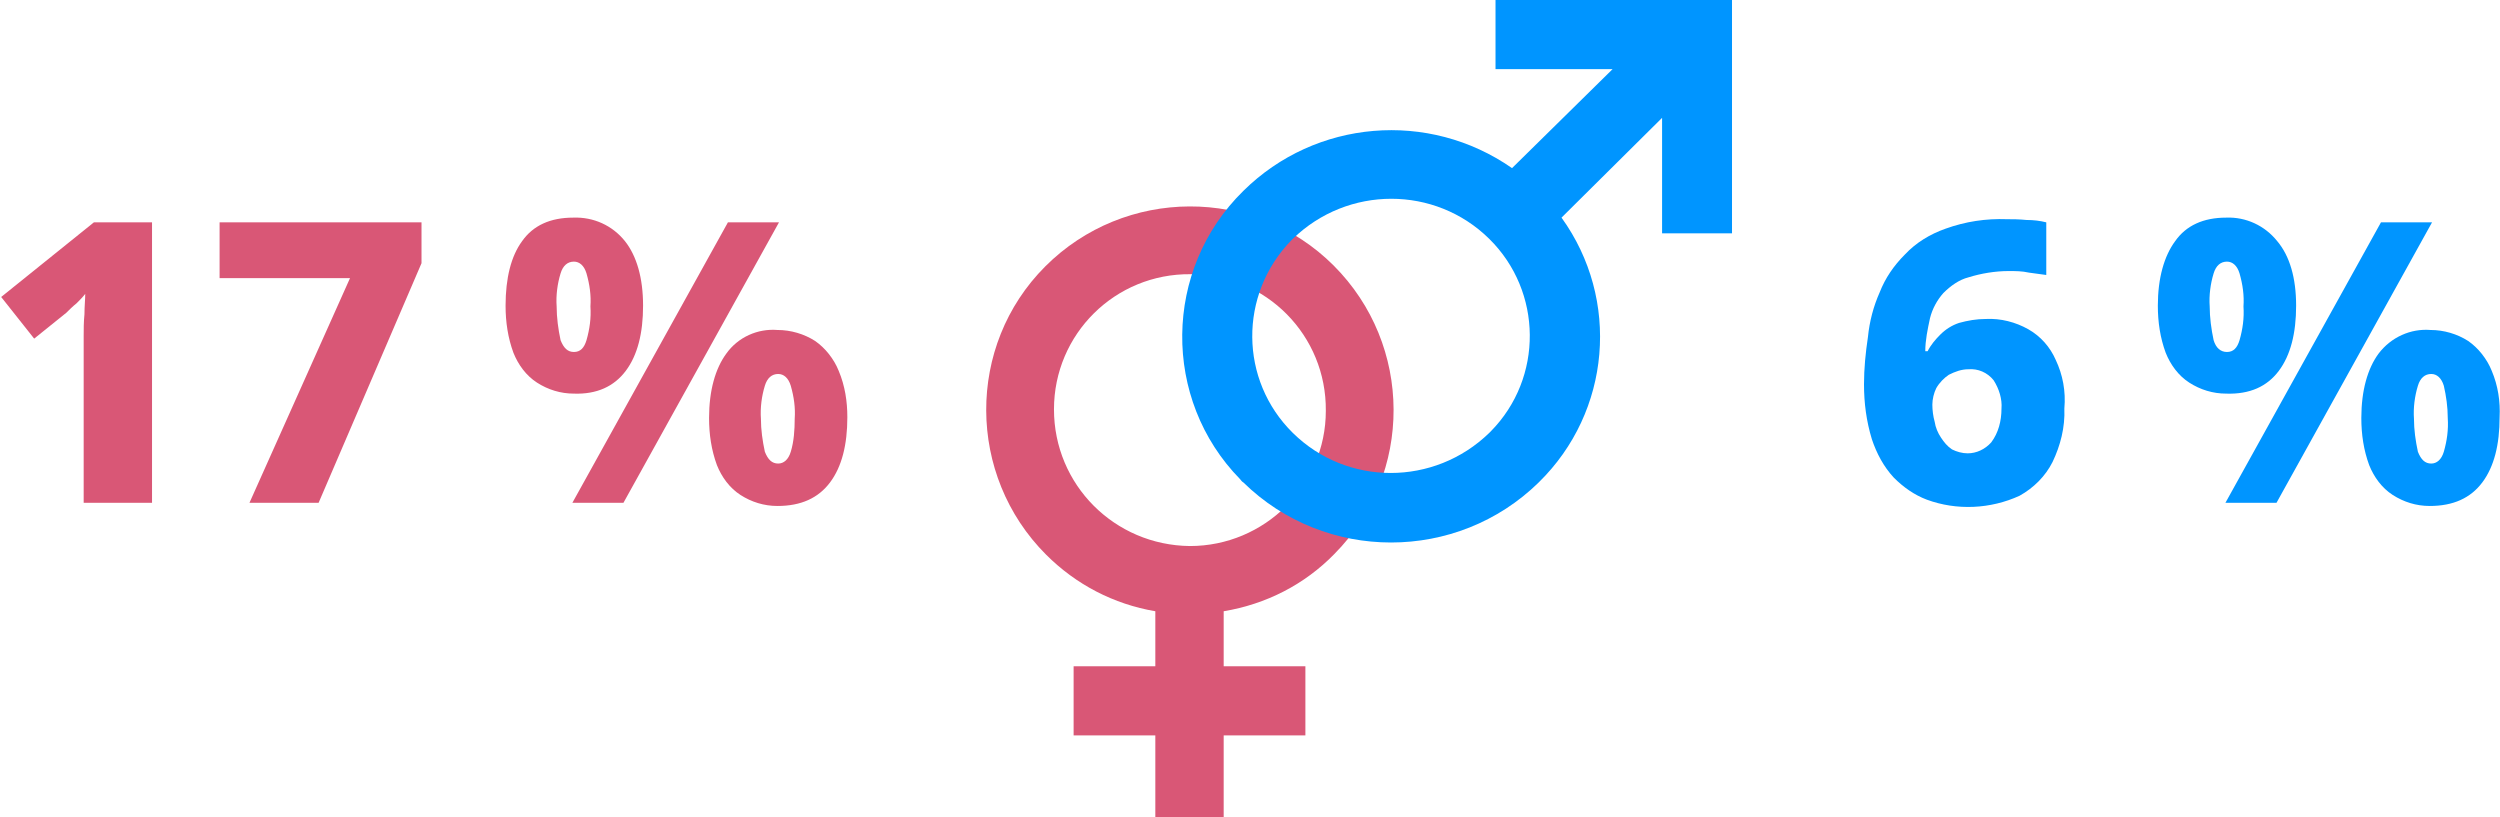 <?xml version="1.0" encoding="utf-8"?>
<!-- Generator: Adobe Illustrator 27.8.1, SVG Export Plug-In . SVG Version: 6.00 Build 0)  -->
<svg version="1.1" id="Warstwa_1" xmlns="http://www.w3.org/2000/svg" xmlns:xlink="http://www.w3.org/1999/xlink" x="0px" y="0px"
	 viewBox="0 0 318.2 104" style="enable-background:new 0 0 318.2 104;" xml:space="preserve">
<style type="text/css">
	.st0{fill:#D95776;}
	.st1{fill:#0095FF;}
	.st2{clip-path:url(#SVGID_00000176722647350198492110000009317793574083484296_);}
	.st3{clip-path:url(#SVGID_00000176021168322593661920000010896078740066006966_);}
</style>
<g id="Group_3" transform="translate(-0.55)">
	<path class="st0" d="M19.8,64h-8.6V42.8c0-0.9,0-1.8,0.1-2.8c0-1,0.1-1.9,0.1-2.6c-0.3,0.4-0.7,0.8-1.1,1.2
		c-0.5,0.4-0.9,0.8-1.3,1.2l-4.1,3.3l-4.2-5.3l11.8-9.5h7.4V64z"/>
	<polygon class="st0" points="32.3,64 45.1,35.4 28.5,35.4 28.5,28.3 54.2,28.3 54.2,33.5 41.1,64 	"/>
	<g>
		<path class="st0" d="M80.2,47.2c1.5-2,2.2-4.8,2.2-8.3s-0.8-6.3-2.3-8.2c-1.6-2-4-3.1-6.6-3c-2.9,0-5.1,1-6.5,3
			c-1.4,1.9-2.1,4.7-2.1,8.2c0,2.1,0.3,4.1,1,6c0.6,1.5,1.6,2.9,3,3.8c1.4,0.9,3,1.4,4.7,1.4C76.5,50.2,78.7,49.2,80.2,47.2z
			 M71.9,43.3c-0.3-1.4-0.5-2.9-0.5-4.3c-0.1-1.4,0.1-2.9,0.5-4.2c0.3-1,0.9-1.5,1.7-1.5h0c0.7,0,1.3,0.5,1.6,1.5
			c0.4,1.4,0.6,2.8,0.5,4.2c0.1,1.5-0.1,2.9-0.5,4.3c-0.3,1-0.8,1.5-1.6,1.5S72.3,44.3,71.9,43.3z"/>
		<polygon class="st0" points="93.2,28.3 73.4,64 79.9,64 99.7,28.3 		"/>
		<path class="st0" d="M107.3,47.2c-0.6-1.5-1.7-2.9-3-3.8c-1.4-0.9-3.1-1.4-4.8-1.4c-2.5-0.2-5,0.9-6.5,3c-1.4,1.9-2.2,4.7-2.2,8.2
			c0,2.1,0.3,4.1,1,6c0.6,1.5,1.6,2.9,3,3.8c1.4,0.9,3,1.4,4.7,1.4c3,0,5.2-1,6.7-3c1.5-2,2.2-4.8,2.2-8.3
			C108.4,51.1,108.1,49.1,107.3,47.2z M101.2,57.5c-0.3,1-0.9,1.5-1.6,1.5c-0.8,0-1.3-0.5-1.7-1.5c-0.3-1.4-0.5-2.8-0.5-4.2
			c-0.1-1.4,0.1-2.9,0.5-4.2c0.3-1,0.9-1.5,1.7-1.5h0c0.7,0,1.3,0.5,1.6,1.5c0.4,1.4,0.6,2.8,0.5,4.2
			C101.7,54.7,101.6,56.2,101.2,57.5z"/>
	</g>
	<path class="st1" d="M262.2,45.8c-0.7-1.6-1.9-3-3.5-3.9c-1.6-0.9-3.5-1.4-5.4-1.3c-1.2,0-2.3,0.2-3.4,0.5
		c-0.9,0.3-1.7,0.8-2.4,1.5c-0.6,0.6-1.2,1.3-1.6,2.1h-0.3c0-1.4,0.3-2.8,0.6-4.2c0.3-1.2,0.9-2.3,1.7-3.2c0.9-0.9,2-1.7,3.2-2
		c1.6-0.5,3.4-0.8,5.1-0.8c0.9,0,1.7,0,2.6,0.2c0.7,0.1,1.5,0.2,2.2,0.3v-6.7c-0.8-0.2-1.6-0.3-2.5-0.3c-1-0.1-1.8-0.1-2.5-0.1
		c-2.7-0.1-5.3,0.3-7.8,1.2c-2,0.7-3.8,1.8-5.2,3.3c-1.4,1.4-2.5,3-3.2,4.8c-0.8,1.8-1.3,3.7-1.5,5.7c-0.3,2-0.5,4-0.5,6
		c0,2.4,0.3,4.7,1,7c0.6,1.8,1.5,3.5,2.8,4.9c1.2,1.2,2.6,2.2,4.2,2.8c3.8,1.4,8.1,1.2,11.8-0.5c1.8-1,3.3-2.5,4.2-4.3
		c1-2.1,1.6-4.4,1.5-6.8C263.5,49.8,263.1,47.7,262.2,45.8z M254,56.3c-0.8,0.9-1.9,1.4-3,1.4c-0.7,0-1.4-0.2-2-0.5
		c-0.6-0.4-1-0.9-1.4-1.5c-0.4-0.6-0.7-1.3-0.8-2c-0.2-0.7-0.3-1.5-0.3-2.2c0-0.7,0.2-1.5,0.5-2.1c0.4-0.7,1-1.3,1.6-1.7
		c0.8-0.4,1.6-0.7,2.5-0.7c1.2-0.1,2.4,0.4,3.2,1.4c0.7,1.1,1.1,2.4,1,3.6C255.3,53.6,254.9,55.1,254,56.3z"/>
	<g>
		<path class="st1" d="M290.6,47.2c1.5-2,2.2-4.8,2.2-8.3s-0.8-6.3-2.4-8.2c-1.6-2-4-3.1-6.5-3c-2.9,0-5.1,1-6.5,3
			c-1.4,1.9-2.2,4.7-2.2,8.2c0,2.1,0.3,4.1,1,6c0.6,1.5,1.6,2.9,3,3.8c1.4,0.9,3,1.4,4.7,1.4C286.9,50.2,289.1,49.2,290.6,47.2z
			 M282.3,43.3c-0.3-1.4-0.5-2.9-0.5-4.3c-0.1-1.4,0.1-2.9,0.5-4.2c0.3-1,0.9-1.5,1.7-1.5c0.7,0,1.3,0.5,1.6,1.5
			c0.4,1.4,0.6,2.8,0.5,4.2c0.1,1.5-0.1,2.9-0.5,4.3c-0.3,1-0.8,1.5-1.6,1.5S282.6,44.3,282.3,43.3z"/>
		<polygon class="st1" points="303.6,28.3 283.8,64 290.3,64 310.1,28.3 		"/>
		<path class="st1" d="M317.7,47.2c-0.6-1.5-1.7-2.9-3-3.8c-1.4-0.9-3.1-1.4-4.8-1.4c-2.5-0.2-5,0.9-6.6,3c-1.4,1.9-2.2,4.7-2.2,8.2
			c0,2.1,0.3,4.1,1,6c0.6,1.5,1.6,2.9,3,3.8c1.4,0.9,3,1.4,4.7,1.4c3,0,5.2-1,6.7-3c1.5-2,2.2-4.8,2.2-8.3
			C318.8,51.1,318.5,49.1,317.7,47.2z M312.1,53.2c0.1,1.5-0.1,2.9-0.5,4.3c-0.3,1-0.9,1.5-1.6,1.5c-0.8,0-1.3-0.5-1.7-1.5
			c-0.3-1.4-0.5-2.8-0.5-4.2c-0.1-1.4,0.1-2.9,0.5-4.2c0.3-1,0.9-1.5,1.7-1.5c0.7,0,1.3,0.5,1.6,1.5
			C311.9,50.4,312.1,51.8,312.1,53.2z"/>
	</g>
	<g>
		<defs>
			<rect id="SVGID_1_" x="126" y="26" width="52" height="78"/>
		</defs>
		<clipPath id="SVGID_00000170994649984119443120000015377834518258034101_">
			<use xlink:href="#SVGID_1_"  style="overflow:visible;"/>
		</clipPath>
		<g id="Group_1" style="clip-path:url(#SVGID_00000170994649984119443120000015377834518258034101_);">
			<path id="Path_3" class="st0" d="M170.4,70.5c10.1-10.2,10-26.6-0.1-36.7s-26.6-10-36.7,0.1s-10,26.6,0.1,36.7
				c3.8,3.8,8.6,6.3,13.9,7.2v7h-10.4v8.8h10.4V104h8.7V93.6h10.4v-8.8h-10.4v-7C161.7,76.9,166.6,74.4,170.4,70.5z M134.7,52.1
				c0-9.6,7.8-17.3,17.4-17.2c9.6,0,17.3,7.8,17.2,17.4c0,9.5-7.8,17.2-17.3,17.2C142.4,69.4,134.7,61.7,134.7,52.1z"/>
		</g>
	</g>
	<g>
		<defs>
			<rect id="SVGID_00000159461401607388475880000006125408806421543866_" x="151" width="70" height="69"/>
		</defs>
		<clipPath id="SVGID_00000171693439869418003200000009801460563714777248_">
			<use xlink:href="#SVGID_00000159461401607388475880000006125408806421543866_"  style="overflow:visible;"/>
		</clipPath>
		<g id="Group_2" style="clip-path:url(#SVGID_00000171693439869418003200000009801460563714777248_);">
			<path id="Path_4" class="st1" d="M221,29.7V0h-30.1v8.8h14.9L193,21.4c-10.6-7.4-25-6.2-34.2,2.9c-10.2,10-10.4,26.5-0.4,36.7
				c0.1,0.1,0.2,0.3,0.4,0.4c10.4,10.2,27.2,10.2,37.6,0c9.2-9,10.4-23.3,2.9-33.7L212.1,15v14.7H221z M190.1,55.1
				c-7,6.8-18.1,6.8-25,0c-6.8-6.7-6.9-17.6-0.2-24.5c0.1-0.1,0.1-0.1,0.2-0.2c7-6.8,18.1-6.8,25,0c6.8,6.7,6.9,17.7,0.2,24.5
				C190.2,55,190.2,55,190.1,55.1L190.1,55.1z"/>
		</g>
	</g>
</g>
</svg>

